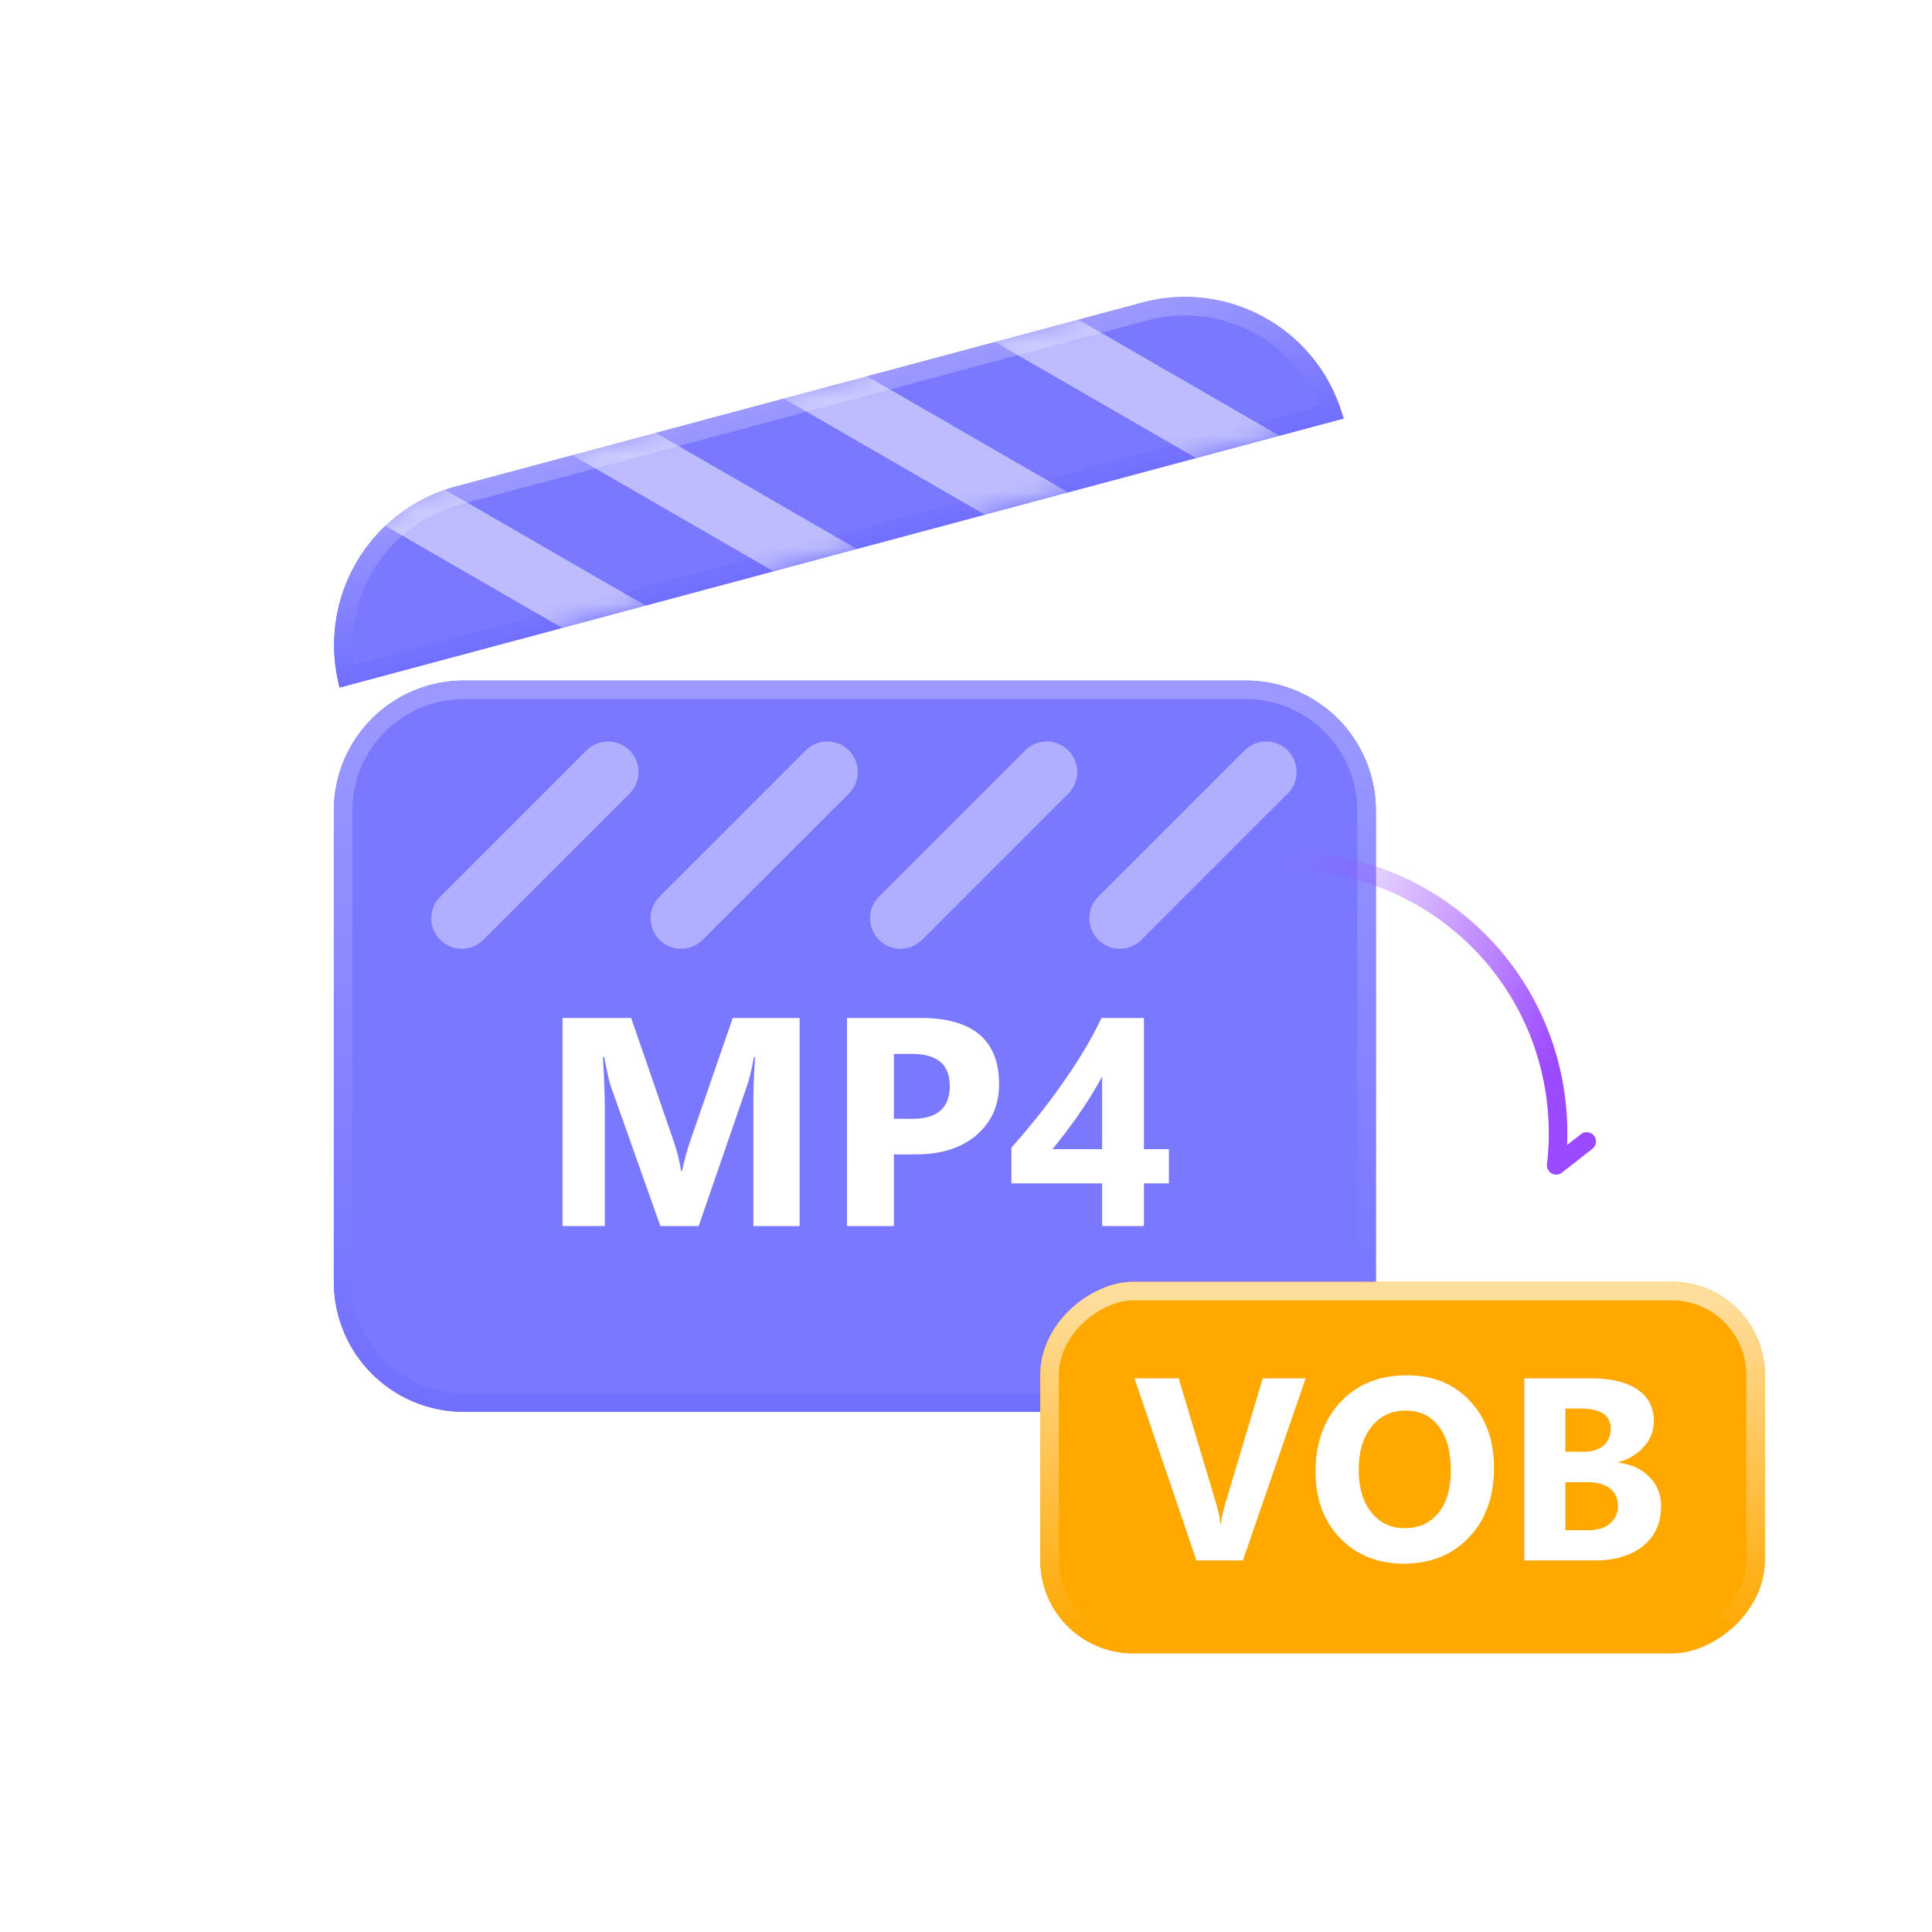 <svg xmlns="http://www.w3.org/2000/svg" width="104" height="104" fill="none"><g filter="url(#a)"><path fill="#7A78FF" d="M17.969 43.635a7 7 0 0 1 7-7h42.095a7 7 0 0 1 7 7V69a7 7 0 0 1-7 7H24.969a7 7 0 0 1-7-7V43.635Z"/></g><path stroke="url(#b)" d="M24.969 37.135h42.095a6.5 6.5 0 0 1 6.5 6.5V69a6.5 6.5 0 0 1-6.5 6.5H24.969a6.5 6.5 0 0 1-6.5-6.5V43.635a6.5 6.5 0 0 1 6.5-6.5Z"/><g filter="url(#c)"><path fill="#7A78FF" d="M18.286 37.01a8.832 8.832 0 0 1 6.245-10.818l36.97-9.906a8.832 8.832 0 0 1 10.817 6.245L18.286 37.01Z"/></g><path stroke="url(#d)" d="m24.66 26.675 36.97-9.906a8.333 8.333 0 0 1 10.062 5.413L18.654 36.393a8.333 8.333 0 0 1 6.007-9.718Z"/><mask id="e" width="56" height="23" x="17" y="15" maskUnits="userSpaceOnUse" style="mask-type:alpha"><path fill="#D9D9D9" d="M18.125 36.407a8.209 8.209 0 0 1 5.804-10.054l38.174-10.228a8.209 8.209 0 0 1 10.054 5.804l.161.602L18.286 37.01l-.161-.602Z"/></mask><g stroke="#fff" stroke-linecap="round" stroke-linejoin="round" stroke-width="3.284" mask="url(#e)"><path d="m19.887 25.913 14.423 8.328M31.262 22.865l14.423 8.327M42.637 19.817l14.423 8.327M54.008 16.769l14.423 8.327" opacity=".5"/></g><path stroke="#fff" stroke-linecap="round" stroke-linejoin="round" stroke-width="3.284" d="m68.156 41.556-7.873 7.873M56.348 41.556l-7.873 7.873M44.535 41.556l-7.873 7.873M32.73 41.556l-7.872 7.873" opacity=".4"/><path fill="#fff" d="M43.047 66h-2.492v-6.703c0-.724.03-1.524.093-2.399h-.062c-.13.688-.247 1.183-.352 1.485L37.61 66h-2.062l-2.672-7.54c-.073-.202-.19-.723-.352-1.562h-.07c.068 1.105.102 2.073.102 2.907V66H30.28V54.797h3.696l2.289 6.64c.182.532.315 1.066.398 1.602h.047c.14-.62.289-1.159.445-1.617l2.29-6.625h3.6V66Zm5.07-3.86V66h-2.523V54.797h3.953c2.823 0 4.234 1.19 4.234 3.57 0 1.125-.406 2.037-1.218 2.735-.808.692-1.889 1.039-3.243 1.039h-1.203Zm0-5.406v3.493h.992c1.344 0 2.016-.589 2.016-1.766 0-1.151-.672-1.727-2.016-1.727h-.992Zm13.461-1.937v7.062h1.344v1.844h-1.344V66h-2.25v-2.297h-4.883v-1.93a37.934 37.934 0 0 0 2.688-3.367c.432-.61.833-1.221 1.203-1.836.375-.62.693-1.21.953-1.773h2.29Zm-4.922 7.062h2.672v-3.914a21.6 21.6 0 0 1-.594 1.032 24.685 24.685 0 0 1-1.382 2c-.24.312-.472.606-.696.882Z"/><path stroke="url(#f)" stroke-linecap="round" stroke-linejoin="round" d="M69.001 46.354c7.063-.143 13.376 4.889 14.646 12.081.257 1.457.29 2.9.123 4.296l1.642-1.285"/><g filter="url(#g)"><rect width="20" height="39" x="56" y="89" fill="#FFA800" rx="5" transform="rotate(-90 56 89)"/></g><rect width="19" height="38" x="56.5" y="88.5" stroke="url(#h)" rx="4.5" transform="rotate(-90 56.5 88.5)"/><path fill="#fff" d="M70.283 74.197 66.906 84h-2.502l-3.336-9.803h2.38l2.043 6.822c.11.37.176.695.198.978h.042c.031-.305.102-.64.211-1.005l2.03-6.795h2.311Zm5.291 9.974c-1.403 0-2.547-.456-3.431-1.367-.885-.916-1.327-2.108-1.327-3.576 0-1.549.45-2.802 1.347-3.76.898-.956 2.087-1.435 3.568-1.435 1.4 0 2.53.458 3.391 1.374.866.916 1.299 2.124 1.299 3.623 0 1.54-.449 2.782-1.347 3.726-.893.943-2.06 1.415-3.5 1.415Zm.096-8.237c-.775 0-1.39.291-1.846.875-.456.578-.683 1.346-.683 2.303 0 .971.227 1.739.683 2.304.456.565 1.053.848 1.791.848.761 0 1.365-.274 1.812-.82.446-.552.67-1.315.67-2.29 0-1.017-.217-1.808-.65-2.373-.433-.565-1.025-.847-1.777-.847ZM82.055 84v-9.803h3.568c1.094 0 1.935.2 2.522.602.588.4.882.966.882 1.695a2 2 0 0 1-.54 1.388 2.799 2.799 0 0 1-1.367.827v.027c.697.087 1.253.344 1.668.773.42.428.629.95.629 1.565 0 .898-.321 1.611-.964 2.14-.642.524-1.52.786-2.632.786h-3.766Zm2.208-8.176v2.324h.97c.456 0 .814-.109 1.074-.328.264-.223.396-.528.396-.916 0-.72-.538-1.08-1.613-1.08h-.827Zm0 3.965v2.584h1.196c.51 0 .91-.118 1.196-.355.292-.237.438-.561.438-.971 0-.392-.144-.7-.43-.923-.283-.223-.68-.335-1.19-.335h-1.21Z"/><defs><linearGradient id="b" x1="46.016" x2="46.016" y1="36.499" y2="75.815" gradientUnits="userSpaceOnUse"><stop stop-color="#9C9AFF"/><stop offset="1" stop-color="#716FFE"/></linearGradient><linearGradient id="d" x1="43.008" x2="45.291" y1="21.21" y2="29.73" gradientUnits="userSpaceOnUse"><stop stop-color="#9C9AFF"/><stop offset="1" stop-color="#716FFE"/></linearGradient><linearGradient id="f" x1="84.479" x2="68.969" y1="55.598" y2="46.278" gradientUnits="userSpaceOnUse"><stop stop-color="#9C4AFF"/><stop offset="1" stop-color="#9C4AFF" stop-opacity="0"/></linearGradient><linearGradient id="h" x1="75" x2="57" y1="110" y2="110" gradientUnits="userSpaceOnUse"><stop stop-color="#FFDD9B"/><stop offset="1" stop-color="#FFA800"/></linearGradient><filter id="a" width="56.094" height="39.365" x="17.969" y="36.635" color-interpolation-filters="sRGB" filterUnits="userSpaceOnUse"><feFlood flood-opacity="0" result="BackgroundImageFix"/><feBlend in="SourceGraphic" in2="BackgroundImageFix" result="shape"/><feColorMatrix in="SourceAlpha" result="hardAlpha" values="0 0 0 0 0 0 0 0 0 0 0 0 0 0 0 0 0 0 127 0"/><feOffset/><feGaussianBlur stdDeviation="6.5"/><feComposite in2="hardAlpha" k2="-1" k3="1" operator="arithmetic"/><feColorMatrix values="0 0 0 0 0.54 0 0 0 0 0.533 0 0 0 0 1 0 0 0 1 0"/><feBlend in2="shape" result="effect1_innerShadow_3259_375"/></filter><filter id="c" width="54.332" height="21.026" x="17.984" y="15.983" color-interpolation-filters="sRGB" filterUnits="userSpaceOnUse"><feFlood flood-opacity="0" result="BackgroundImageFix"/><feBlend in="SourceGraphic" in2="BackgroundImageFix" result="shape"/><feColorMatrix in="SourceAlpha" result="hardAlpha" values="0 0 0 0 0 0 0 0 0 0 0 0 0 0 0 0 0 0 127 0"/><feOffset/><feGaussianBlur stdDeviation="6.5"/><feComposite in2="hardAlpha" k2="-1" k3="1" operator="arithmetic"/><feColorMatrix values="0 0 0 0 0.54 0 0 0 0 0.533 0 0 0 0 1 0 0 0 1 0"/><feBlend in2="shape" result="effect1_innerShadow_3259_375"/></filter><filter id="g" width="39" height="20" x="56" y="69" color-interpolation-filters="sRGB" filterUnits="userSpaceOnUse"><feFlood flood-opacity="0" result="BackgroundImageFix"/><feBlend in="SourceGraphic" in2="BackgroundImageFix" result="shape"/><feColorMatrix in="SourceAlpha" result="hardAlpha" values="0 0 0 0 0 0 0 0 0 0 0 0 0 0 0 0 0 0 127 0"/><feOffset/><feGaussianBlur stdDeviation="3"/><feComposite in2="hardAlpha" k2="-1" k3="1" operator="arithmetic"/><feColorMatrix values="0 0 0 0 1 0 0 0 0 1 0 0 0 0 1 0 0 0 1 0"/><feBlend in2="shape" result="effect1_innerShadow_3259_375"/></filter></defs></svg>